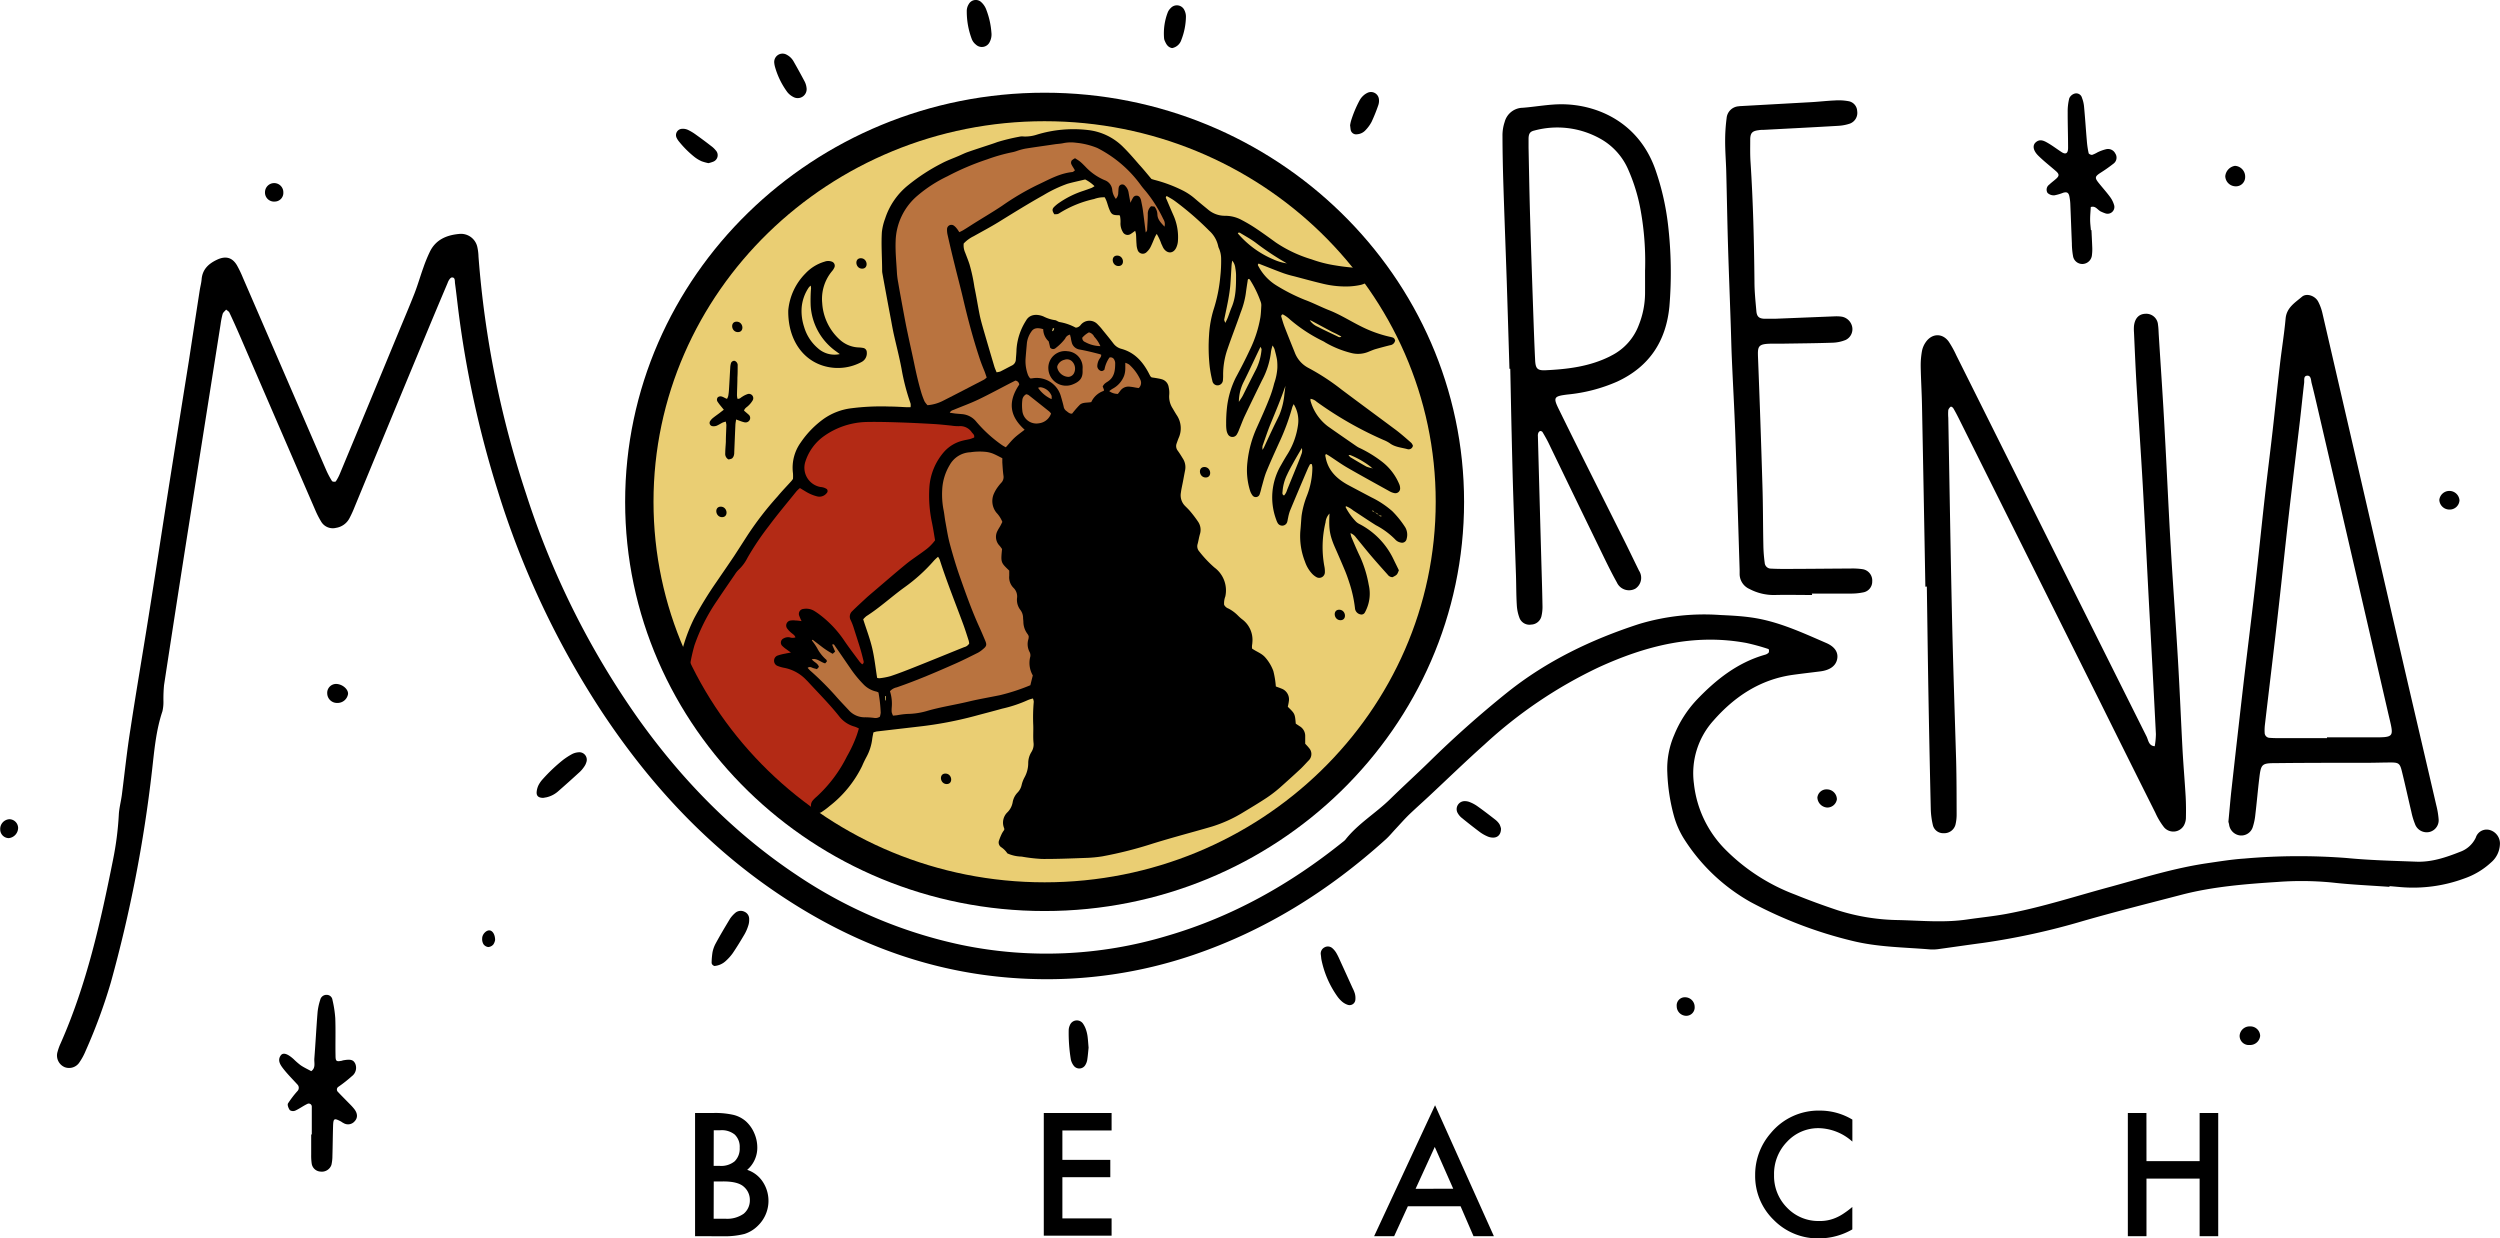 <svg xmlns="http://www.w3.org/2000/svg" id="Layer_1" data-name="Layer 1" viewBox="0 0 578.11 286.37"><defs><style>.cls-1{fill:#eace73;}.cls-2{fill-rule:evenodd;}.cls-3{fill:#b32a15;}.cls-4{fill:#b9733f;}</style></defs><title>morena_full_logo</title><path class="cls-1" d="M253.36,29.9c-52.14,0-94.42,41.15-94.42,91.91s42.28,91.92,94.42,91.92,94.43-41.15,94.43-91.92S305.51,29.9,253.36,29.9Z" transform="translate(-10.95 -5.78)"></path><path d="M177.92,125.37c-1.55,0-1.87-2.43-.3-2.43S179.5,125.37,177.92,125.37Z" transform="translate(-10.95 -5.78)"></path><path d="M181.59,82.58c-1.56,0-1.87-2.42-.3-2.42S183.16,82.58,181.59,82.58Z" transform="translate(-10.95 -5.78)"></path><path d="M210.31,67.91c-1.55,0-1.87-2.42-.3-2.42S211.89,67.91,210.31,67.91Z" transform="translate(-10.95 -5.78)"></path><path d="M229.87,187.09c-1.56,0-1.87-2.43-.3-2.43S231.44,187.09,229.87,187.09Z" transform="translate(-10.95 -5.78)"></path><path d="M269.59,67.3c-1.55,0-1.87-2.42-.3-2.42S271.17,67.3,269.59,67.3Z" transform="translate(-10.95 -5.78)"></path><path d="M289.76,116.2c-1.56,0-1.87-2.43-.3-2.43S291.33,116.2,289.76,116.2Z" transform="translate(-10.95 -5.78)"></path><path d="M320.93,149.2c-1.56,0-1.87-2.43-.3-2.43S322.5,149.2,320.93,149.2Z" transform="translate(-10.95 -5.78)"></path><path class="cls-2" d="M563.5,210.86c-4.42-.32-8.85-.5-13.25-1a73.19,73.19,0,0,0-12.56-.14c-7.41.48-14.82,1.06-22.05,2.91-7.66,2-15.32,3.92-22.92,6.1a162.17,162.17,0,0,1-23.14,5.08c-3.32.44-6.64.93-10,1.39a10.37,10.37,0,0,1-2.15.14c-6.08-.51-12.22-.52-18.18-2a98.39,98.39,0,0,1-23.45-8.95,43.39,43.39,0,0,1-15.48-14.71,20.1,20.1,0,0,1-2.19-4.89,43.56,43.56,0,0,1-1.62-10.28,19.59,19.59,0,0,1,1.59-8.77,26.4,26.4,0,0,1,5.21-8.13c4.44-4.65,9.37-8.57,15.69-10.4a2,2,0,0,0,.93-.49,1,1,0,0,0,0-.84,48.46,48.46,0,0,0-5.15-1.42c-12.05-2.22-23.24.64-34.16,5.64a105.36,105.36,0,0,0-26.4,17.85c-4.38,3.91-8.59,8-12.88,12-1.49,1.39-3,2.73-4.49,4.15-1.11,1.08-2.13,2.25-3.19,3.38-.74.79-1.42,1.63-2.21,2.35-13.14,11.88-27.86,21.12-44.69,26.82a104.86,104.86,0,0,1-37.49,5.5c-21.61-.74-41-7.89-58.75-19.94-16.3-11.06-29.4-25.27-40.25-41.61a201.29,201.29,0,0,1-24.17-51.18A238.65,238.65,0,0,1,116.87,77c-.23-1.9-.44-3.8-.7-5.7-.07-.54.07-1.4-.71-1.36-.38,0-.83.76-1,1.27q-2.8,6.6-5.56,13.26-8,19.26-15.94,38.52a25.71,25.71,0,0,1-1.19,2.61,4.22,4.22,0,0,1-3.1,2.24,3.12,3.12,0,0,1-3.43-1.4,20.51,20.51,0,0,1-1.32-2.55q-8.72-20.12-17.41-40.25c-.81-1.87-1.64-3.73-2.51-5.57-.13-.29-.5-.47-.76-.7-.27.34-.68.63-.8,1a18.46,18.46,0,0,0-.49,2.46q-3.84,24.32-7.68,48.62-2.73,17.38-5.39,34.79a35,35,0,0,0-.14,3.55,9.59,9.59,0,0,1-.23,2.47C47,174.74,46.63,179.41,46.1,184a317.36,317.36,0,0,1-9.53,49,125.79,125.79,0,0,1-5.84,15.84,13.58,13.58,0,0,1-1.36,2.52,2.86,2.86,0,0,1-3.45,1.2A2.93,2.93,0,0,1,24.26,249a12.18,12.18,0,0,1,.73-2c6-13.57,9.22-28,12.1-42.41a71.9,71.9,0,0,0,1.33-10.33c.07-1.54.49-3.07.7-4.61.66-5.1,1.18-10.22,2-15.3,1.31-8.64,2.8-17.25,4.17-25.89,1.6-10,3.13-20.11,4.71-30.17q2.3-14.53,4.63-29.08Q55.88,81,57.14,72.87c.13-.82.36-1.64.43-2.47.18-2.33,1.61-3.64,3.56-4.56s3.5-.58,4.6,1.27A25.87,25.87,0,0,1,67.12,70q6.72,15.51,13.42,31c1.95,4.51,3.89,9,5.86,13.53a20.27,20.27,0,0,0,1.34,2.52,1,1,0,0,0,.85.07,10.44,10.44,0,0,0,1-1.9Q96.34,99,103.07,82.71c1.24-3,2.52-6,3.7-9,.78-2,1.37-4.08,2.1-6.1a34.11,34.11,0,0,1,1.5-3.65c1.36-2.77,3.86-3.81,6.73-4.08A3.87,3.87,0,0,1,121.35,63a11.69,11.69,0,0,1,.25,2.13,229.34,229.34,0,0,0,11,54.83,191.66,191.66,0,0,0,26.09,52.22c10.06,14.06,22,26.28,36.42,35.9a108.26,108.26,0,0,0,38.14,16.2,96.78,96.78,0,0,0,47.62-2.1c15.06-4.4,28.45-11.93,40.63-21.73a3.44,3.44,0,0,0,.54-.47c2.91-3.72,7-6.11,10.35-9.39,3-2.94,6.1-5.75,9.1-8.68a239.66,239.66,0,0,1,18-16c9.1-7.28,19.42-12.23,30.45-15.82A52.26,52.26,0,0,1,408.79,148c2.4.11,4.8.23,7.16.57,6.13.86,11.69,3.47,17.29,5.89,2.11.91,2.88,2.3,2.52,3.84s-1.75,2.46-3.85,2.73-4.27.51-6.41.81c-7.5,1.06-13.43,5-18.29,10.53A18.18,18.18,0,0,0,402.66,187a25.46,25.46,0,0,0,7.27,15.23,45,45,0,0,0,16.18,10.44c3.22,1.31,6.49,2.5,9.79,3.6A48.23,48.23,0,0,0,450,218.54c5.26.13,10.54.64,15.8-.13,3.08-.45,6.18-.75,9.23-1.32,8.26-1.55,16.23-4.18,24.33-6.35,7.28-2,14.49-4.25,22-5.35,2.84-.41,5.69-.88,8.55-1.07a144.14,144.14,0,0,1,23.69-.13c5.36.52,10.76.65,16.14.85,3.54.13,6.85-1,10.09-2.28a6.38,6.38,0,0,0,3.63-3.28,2.63,2.63,0,0,1,3.46-1.69,3.24,3.24,0,0,1,2.11,3.4,5.79,5.79,0,0,1-2.06,4.05,17.53,17.53,0,0,1-6.13,3.67,34.07,34.07,0,0,1-14.84,2l-2.5-.22S563.51,210.81,563.5,210.86Z" transform="translate(-10.95 -5.78)"></path><path class="cls-2" d="M456.18,141.44q-.37-21-.78-42c-.06-3-.25-6-.3-9a18.48,18.48,0,0,1,.31-3.56,5.28,5.28,0,0,1,.84-1.95c1.44-2.11,3.9-2.18,5.36-.11a23.88,23.88,0,0,1,1.73,3.14q11.81,23.64,23.59,47.29,10.19,20.43,20.4,40.84c.42.85.48,2.17,1.89,2.25a17.81,17.81,0,0,0,.27-2.8q-.76-15.07-1.6-30.14c-.48-9.1-.92-18.18-1.43-27.27-.45-7.9-1-15.78-1.47-23.67-.23-4-.39-7.9-.57-11.85a9.9,9.9,0,0,1,0-1.44c.2-1.8,1.15-2.79,2.66-2.83a2.73,2.73,0,0,1,2.9,2.58c.11.7.12,1.43.16,2.15.47,7.53,1,15.06,1.39,22.6.5,9,.88,17.94,1.41,26.91.5,8.61,1.15,17.21,1.65,25.82.41,6.93.69,13.88,1.06,20.82.2,3.59.51,7.17.72,10.75.09,1.68.1,3.36.06,5a3.9,3.9,0,0,1-.47,1.7,2.82,2.82,0,0,1-4.6.4,16.3,16.3,0,0,1-2-3.35q-6.45-12.87-12.83-25.74l-32.72-65.63c-.38-.75-.77-1.49-1.2-2.21-.1-.16-.5-.38-.54-.33a1.57,1.57,0,0,0-.59.78,10.67,10.67,0,0,0,0,1.79c.27,14.74.5,29.47.82,44.21.25,11.74.65,23.48,1,35.22.1,4.07.1,8.15.11,12.22a9.91,9.91,0,0,1-.28,2.49,2.67,2.67,0,0,1-2.71,1.93,2.45,2.45,0,0,1-2.47-1.73,18.21,18.21,0,0,1-.52-3.89q-.3-12.94-.53-25.88c-.15-8.51-.25-17-.38-25.52Z" transform="translate(-10.95 -5.78)"></path><path class="cls-2" d="M526.26,195.73c.29-3,.47-5.3.73-7.56q1.35-12.13,2.75-24.26c.85-7.25,1.77-14.49,2.6-21.74s1.53-14.28,2.33-21.42c.57-5.11,1.23-10.21,1.81-15.33s1.1-10.23,1.69-15.34c.41-3.57,1-7.12,1.32-10.69.25-2.49,2.18-3.63,3.79-5,1.07-.89,3-.22,3.71,1.09a11.11,11.11,0,0,1,1,2.7q9.51,41.13,19,82.28c2.43,10.5,4.9,21,7.33,31.5a19,19,0,0,1,.54,3.18,2.79,2.79,0,0,1-2,3,2.87,2.87,0,0,1-3.47-1.85,16,16,0,0,1-.82-2.74c-.75-3.15-1.43-6.31-2.21-9.45-.42-1.73-.74-2-2.47-2s-3.35.06-5,.07c-7.19,0-14.38,0-21.57.08-3.4,0-3.53.17-3.94,3.62-.33,2.74-.56,5.49-.89,8.22a13.33,13.33,0,0,1-.56,2.81,2.79,2.79,0,0,1-3,2.07,2.91,2.91,0,0,1-2.53-2.65C526.24,195.91,526.23,195.43,526.26,195.73Zm22.79-19.26v-.18c3.24,0,6.47,0,9.7,0,6.27,0,5.8.24,4.43-5.7q-8.22-35.67-16.5-71.33c-.38-1.63-.76-3.26-1.18-4.88-.17-.66-.11-1.71-.94-1.73-1,0-.71,1-.79,1.67-.34,2.85-.62,5.71-.95,8.56-.85,7.24-1.74,14.49-2.57,21.73s-1.57,14.5-2.39,21.75c-1,9-2.12,18.06-3.17,27.09a10.68,10.68,0,0,0-.05,1.79,1.17,1.17,0,0,0,1.14,1.16c.83.07,1.67.07,2.5.07Z" transform="translate(-10.95 -5.78)"></path><path class="cls-2" d="M360,91.05q-.3-10-.62-20.11c-.26-7.67-.56-15.33-.8-23-.11-3.6-.18-7.19-.19-10.78a9.63,9.63,0,0,1,.5-3.16,4.4,4.4,0,0,1,4.18-3.3c3-.23,5.92-.8,8.93-.81,8.26,0,18.26,4.18,22,15.85a59.35,59.35,0,0,1,2.66,11.9,95.21,95.21,0,0,1,.33,19c-.77,8-4.61,13.92-12.07,17.38A37.26,37.26,0,0,1,373.51,97c-3.24.4-3.46.64-2.08,3.44,5,10.2,10.15,20.37,15.23,30.55,1.12,2.25,2.2,4.52,3.31,6.77a3,3,0,0,1-.86,4.15,3.08,3.08,0,0,1-4.27-1.45c-1.41-2.51-2.64-5.1-3.9-7.69q-5.9-12.12-11.75-24.25c-.47-1-1-1.91-1.55-2.84a.64.64,0,0,0-.57-.22.88.88,0,0,0-.42.5,1.87,1.87,0,0,0-.07.71q.38,14.19.78,28.38c.1,3.59.22,7.18.28,10.78a9.37,9.37,0,0,1-.25,2.48,2.51,2.51,0,0,1-2.35,1.9,2.47,2.47,0,0,1-2.67-1.42,9.79,9.79,0,0,1-.67-3.12c-.14-2.27-.12-4.55-.19-6.82-.22-6.59-.46-13.18-.67-19.76-.13-4.31-.23-8.62-.33-12.93-.12-5-.21-10.06-.32-15.09Zm31.37-22.89a67.13,67.13,0,0,0-1-13.58,41.26,41.26,0,0,0-2.91-9.6,14.94,14.94,0,0,0-6.68-7.25,20.35,20.35,0,0,0-15-1.77c-1,.23-1.32.69-1.36,1.81,0,.72,0,1.44,0,2.16.11,5.38.2,10.76.36,16.15.21,7.29.47,14.59.72,21.88.13,3.71.26,7.41.44,11.12.1,1.92.51,2.4,2.38,2.32,5.16-.24,10.26-.86,15-3.25a3.07,3.07,0,0,1,.31-.17,13,13,0,0,0,6.3-7.08,20.08,20.08,0,0,0,1.43-7.36C391.37,71.74,391.36,70,391.36,68.16Z" transform="translate(-10.95 -5.78)"></path><path class="cls-2" d="M430,143.37c-2.88,0-5.75-.07-8.62,0a12,12,0,0,1-5.87-1.39,3.81,3.81,0,0,1-2.28-3.37c0-.36,0-.72,0-1.08-.33-10.41-.62-20.82-1-31.24-.21-5.86-.55-11.72-.8-17.58-.12-2.75-.17-5.5-.27-8.25-.2-6-.44-12-.62-17.95-.17-5.75-.26-11.5-.41-17.24-.07-2.27-.25-4.55-.25-6.82a39.83,39.83,0,0,1,.34-5.35A3,3,0,0,1,413,30.36a5.83,5.83,0,0,1,.72-.06l16.13-.9c1.79-.1,3.58-.32,5.37-.39a12.59,12.59,0,0,1,3.19.17,2.41,2.41,0,0,1,2,2.28,2.64,2.64,0,0,1-1.65,2.89,10.13,10.13,0,0,1-2.79.53c-5.74.34-11.48.63-17.21.93-.36,0-.72,0-1.08.07-1.46.17-1.94.59-2,2,0,1.79-.05,3.6.07,5.38.6,9.21.82,18.43.91,27.65,0,2.27.24,4.54.44,6.81.11,1.27.61,1.71,1.82,1.77.83,0,1.67,0,2.51,0l13.64-.55a8.91,8.91,0,0,1,1.79.07,3,3,0,0,1,2.4,2.37,2.76,2.76,0,0,1-1.49,3,8.69,8.69,0,0,1-3.11.65c-3.83.13-7.66.16-11.49.22-.72,0-1.44,0-2.16,0-3.74,0-3.63.54-3.51,3.68q.57,14.53,1,29.08c.15,4.67.12,9.34.22,14a34.49,34.49,0,0,0,.31,3.93,1.44,1.44,0,0,0,1.45,1.33c1,.05,1.92.07,2.87.07,5.15,0,10.3-.07,15.45-.09a16,16,0,0,1,2.86.15,2.65,2.65,0,0,1,2.23,2.83,2.52,2.52,0,0,1-2.11,2.54,13.63,13.63,0,0,1-2.85.27c-3,0-6,0-9,0Z" transform="translate(-10.95 -5.78)"></path><path class="cls-2" d="M83.05,268.11c0-2.15,0-4.31,0-6.46a.7.7,0,0,0-1-.61c-1,.47-1.84,1.12-2.81,1.56a1.36,1.36,0,0,1-1.26-.1c-.31-.41-.63-1.21-.43-1.56a22.85,22.85,0,0,1,2.15-2.82,1.09,1.09,0,0,0,0-1.58c-1.12-1.23-2.32-2.42-3.33-3.74-.62-.82-1.29-1.83-.51-2.94.53-.76,1.55-.46,3,.85a16.52,16.52,0,0,0,1.62,1.41c.77.52,1.62.91,2.44,1.36,1.09-.76.64-1.93.72-2.93.28-3.57.46-7.16.75-10.73A13.53,13.53,0,0,1,85,237a1.48,1.48,0,0,1,1.6-1.16A1.32,1.32,0,0,1,87.83,237a26.37,26.37,0,0,1,.65,4.23c.11,2.87,0,5.75.06,8.62,0,1.34.2,1.46,1.39,1.23.12,0,.23-.08.35-.1,1.74-.31,2.37-.14,2.81.75a2.42,2.42,0,0,1-.77,2.91,31.63,31.63,0,0,1-3.08,2.43.75.75,0,0,0-.14,1.21c.66.71,1.34,1.38,2,2.06s1.2,1.18,1.72,1.83c.87,1.08.89,2.11.13,2.91a2,2,0,0,1-2.6.38c-.22-.09-.4-.26-.61-.37-1.53-.8-1.71-.7-1.77,1.11-.07,2.28-.08,4.55-.15,6.83a9.31,9.31,0,0,1-.23,2.12,2.34,2.34,0,0,1-2.55,1.55,2.17,2.17,0,0,1-2-1.77,12.69,12.69,0,0,1-.13-2.14c0-1.55,0-3.11,0-4.67Z" transform="translate(-10.95 -5.78)"></path><path class="cls-2" d="M494.59,59c.06,1.32.13,2.63.18,3.95a10.68,10.68,0,0,1-.07,1.79,2.25,2.25,0,0,1-2.1,2.08,2.17,2.17,0,0,1-2.28-1.87,16.88,16.88,0,0,1-.26-2.85c-.13-3.1-.24-6.21-.37-9.32a11.64,11.64,0,0,0-.18-1.43c-.17-1-.55-1.26-1.45-1a11.34,11.34,0,0,1-2.05.6,2.12,2.12,0,0,1-1.57-.55,1.42,1.42,0,0,1,.38-1.92c.52-.5,1.11-.92,1.64-1.4.71-.65.68-1.05-.1-1.74-1.35-1.18-2.77-2.28-4.05-3.54s-1.38-2.46-.58-3.13c1-.87,2-.28,2.95.28s2,1.35,3,2,1.51.26,1.5-1c0-2.76-.1-5.51-.09-8.26a12.26,12.26,0,0,1,.37-3.19,2,2,0,0,1,1.24-1.08,1.37,1.37,0,0,1,1.7,1,7.33,7.33,0,0,1,.48,2.08c.25,2.62.41,5.24.64,7.86a20.24,20.24,0,0,0,.41,2.81c0,.21.57.46.82.42A7,7,0,0,0,496,41a10,10,0,0,1,2-.72,1.87,1.87,0,0,1,2.1,1,1.72,1.72,0,0,1-.34,2.28,34.85,34.85,0,0,1-3.21,2.26c-1.16.78-1.22,1.1-.3,2.25s1.87,2.19,2.71,3.35a5.83,5.83,0,0,1,.9,1.92,1.57,1.57,0,0,1-2,1.8,9.16,9.16,0,0,1-1-.4c-.83-.32-1.28-1.47-2.43-1.08-.05.95-.15,1.89-.15,2.84s.11,1.66.18,2.5Z" transform="translate(-10.95 -5.78)"></path><path class="cls-2" d="M88.94,168.33a2.25,2.25,0,0,1-2.32-2.17,2.06,2.06,0,0,1,2.17-2.22c1.42.09,2.74,1.27,2.64,2.34A2.45,2.45,0,0,1,88.94,168.33Z" transform="translate(-10.95 -5.78)"></path><path class="cls-2" d="M530.13,46.73a2.13,2.13,0,0,1-2.34,2.13,2.42,2.42,0,0,1-2.26-2.33,2.68,2.68,0,0,1,2.24-2.4A2.5,2.5,0,0,1,530.13,46.73Z" transform="translate(-10.95 -5.78)"></path><path class="cls-2" d="M579.69,121.49a2.26,2.26,0,0,1-2.37,2.12,2.33,2.33,0,0,1-2.29-2.23,2.34,2.34,0,0,1,4.66.11Z" transform="translate(-10.95 -5.78)"></path><path class="cls-2" d="M533.6,245.31a2.34,2.34,0,0,1-2.44,2.12,2.12,2.12,0,0,1-2.31-2.15,2.31,2.31,0,0,1,2.4-2.15A2.26,2.26,0,0,1,533.6,245.31Z" transform="translate(-10.95 -5.78)"></path><path class="cls-2" d="M433.45,188.32a2.32,2.32,0,0,1,2.27,2.29,2.24,2.24,0,0,1-2.24,1.91,2.42,2.42,0,0,1-2.27-2.33A2.12,2.12,0,0,1,433.45,188.32Z" transform="translate(-10.95 -5.78)"></path><path class="cls-2" d="M13.14,195.22a2.05,2.05,0,0,1,2,2A2.41,2.41,0,0,1,13,199.59a2,2,0,0,1-2-2A2.25,2.25,0,0,1,13.14,195.22Z" transform="translate(-10.95 -5.78)"></path><path class="cls-2" d="M400.91,240.68a2.22,2.22,0,0,1-2.23-2.23,1.88,1.88,0,0,1,1.9-2.06,2.23,2.23,0,0,1,2.25,2.22A1.94,1.94,0,0,1,400.91,240.68Z" transform="translate(-10.95 -5.78)"></path><path class="cls-2" d="M74.51,52.39a2.09,2.09,0,0,1-2.28-2.18,2.12,2.12,0,1,1,4.24.06A2,2,0,0,1,74.51,52.39Z" transform="translate(-10.95 -5.78)"></path><path class="cls-2" d="M125.44,223.17a2.81,2.81,0,0,1-.4,1,1.71,1.71,0,0,1-1.17.61,1.59,1.59,0,0,1-1.12-.66,2.31,2.31,0,0,1-.3-1.34c0-1,1-1.95,1.74-1.85S125.45,222,125.44,223.17Z" transform="translate(-10.95 -5.78)"></path><path d="M171.68,291.64V263.15H176a19,19,0,0,1,4.56.44,6.88,6.88,0,0,1,2.89,1.5,7.86,7.86,0,0,1,1.91,2.71,8.2,8.2,0,0,1,.71,3.32,6.72,6.72,0,0,1-2.34,5.18,6.88,6.88,0,0,1,3.58,2.72,8,8,0,0,1-1,10.1,7.76,7.76,0,0,1-3.19,2,18.42,18.42,0,0,1-4.86.54Zm4.3-16.26h1.35a4.93,4.93,0,0,0,3.51-1.06A4.09,4.09,0,0,0,182,271.2a3.91,3.91,0,0,0-1.15-3.06,4.77,4.77,0,0,0-3.32-1H176Zm0,12.22h2.66a6.61,6.61,0,0,0,4.28-1.15,4,4,0,0,0,1.43-3.14,4,4,0,0,0-1.38-3.09q-1.35-1.25-4.81-1.24H176Z" transform="translate(-10.95 -5.78)"></path><path d="M268,267.19H256.62V274H267.7v4H256.62v9.52H268v4H252.32V263.15H268Z" transform="translate(-10.95 -5.78)"></path><path d="M348.7,284.72H336.51l-3.17,6.92h-4.63l14.09-30.28,13.6,30.28h-4.71ZM347,280.67,342.73,271l-4.43,9.68Z" transform="translate(-10.95 -5.78)"></path><path d="M439.3,264.68v5.09a12,12,0,0,0-7.71-3.11,9.83,9.83,0,0,0-7.4,3.15,10.63,10.63,0,0,0-3,7.68,10.39,10.39,0,0,0,3,7.56,10,10,0,0,0,7.42,3.08,9.12,9.12,0,0,0,3.85-.74,10.45,10.45,0,0,0,1.83-1,19.51,19.51,0,0,0,2-1.51v5.19a15.51,15.51,0,0,1-7.75,2.08,14.3,14.3,0,0,1-10.42-4.26,14.12,14.12,0,0,1-4.3-10.37,14.61,14.61,0,0,1,3.6-9.7,14.32,14.32,0,0,1,11.45-5.22A14.55,14.55,0,0,1,439.3,264.68Z" transform="translate(-10.95 -5.78)"></path><path d="M507.31,274.29H519.6V263.15h4.3v28.49h-4.3V278.33H507.31v13.31H503V263.15h4.3Z" transform="translate(-10.95 -5.78)"></path><path class="cls-3" d="M167.7,160.9s13.28,27.77,30,34.27c0,0,20.32-16.35,13.77-36.29A45.25,45.25,0,0,0,209,148.8l19.94-16.35s-3.84-15.36,1.69-20.39c0,0,1.5-3.26,8.64-2.86,0,0,1.54-1.8-4.51-5.51,0,0-20.7-4.14-27.55-2.19,0,0-11.87,2.5-11.2,14.82,0,0-9.42,14.31-15.92,21.51C180.06,137.83,171.69,150.14,167.7,160.9Z" transform="translate(-10.95 -5.78)"></path><path class="cls-2" d="M313.9,113.1c-.19.38-.41.75-.57,1.14q-2.06,4.8-4.07,9.63a10.55,10.55,0,0,0-.45,1.67c-.08.33-.11.67-.22,1a1.21,1.21,0,0,1-2.19.18,4.28,4.28,0,0,1-.34-.79,14.72,14.72,0,0,1,1.13-12.61c.5-.89,1-1.75,1.55-2.62a17.07,17.07,0,0,0,2.37-6.66,7.23,7.23,0,0,0-1-4.8,5,5,0,0,0-.32.68,52.37,52.37,0,0,1-3.08,8.3c-1,2.21-2,4.4-2.92,6.64-.49,1.21-.77,2.49-1.14,3.74a12.29,12.29,0,0,1-.43,1.53.94.94,0,0,1-1.66.18,3.69,3.69,0,0,1-.57-1.16,16,16,0,0,1-.57-6.6,25.86,25.86,0,0,1,2.21-8c1-2.22,2-4.43,2.87-6.67a25.64,25.64,0,0,0,1.1-3.45,13.36,13.36,0,0,0,.73-3.54,12.89,12.89,0,0,0-.07-1.87c-.14-.85-.37-1.69-.59-2.53a5.44,5.44,0,0,0-.44-.82,8.61,8.61,0,0,0-.36,1.38,18.44,18.44,0,0,1-2.12,6.74c-1.36,2.78-2.72,5.57-4.05,8.37-.45,1-.81,2-1.23,3a5.91,5.91,0,0,1-.56,1.16,1.18,1.18,0,0,1-2-.1,2.82,2.82,0,0,1-.33-.95,8.83,8.83,0,0,1-.09-1.45,32.29,32.29,0,0,1,.22-4.06,20.87,20.87,0,0,1,2-6.65c1.15-2.12,2.26-4.27,3.28-6.47a27.74,27.74,0,0,0,2.41-7.43c.14-.91.17-1.83.22-2.75a2.31,2.31,0,0,0-.13-.86A24.78,24.78,0,0,0,300,70.48a1,1,0,0,0-.21-.2c-.33,0-.31.33-.34.53-.16,1-.31,2-.44,3A19.72,19.72,0,0,1,297.86,78c-1,2.92-2.15,5.81-3.14,8.74a18.12,18.12,0,0,0-.93,5.57,11.65,11.65,0,0,1-.05,1.45,1.27,1.27,0,0,1-1.14,1.13,1.21,1.21,0,0,1-1.29-1,27.89,27.89,0,0,1-.62-3.28,41.55,41.55,0,0,1-.15-7.4,25.19,25.19,0,0,1,1-5.7,35.18,35.18,0,0,0,1.6-7.81,32.21,32.21,0,0,0,.19-4.05,6.07,6.07,0,0,0-.49-2.41,2,2,0,0,1-.19-.54,6.65,6.65,0,0,0-2.09-3.58,68.54,68.54,0,0,0-8-6.91c-.58-.42-1.22-.75-1.81-1.1-.36.29-.15.51-.07.7.55,1.29,1.1,2.59,1.67,3.87a12.4,12.4,0,0,1,1,5.66,4.39,4.39,0,0,1-.39,1.68c-.65,1.43-2.05,1.51-2.94.19-.21-.32-.32-.7-.5-1a12.06,12.06,0,0,0-1.08-2.34,6.88,6.88,0,0,0-.39.66c-.35.79-.66,1.61-1.05,2.39a4.25,4.25,0,0,1-.88,1.14,1.25,1.25,0,0,1-2.11-.51,4.2,4.2,0,0,1-.24-1.27c-.07-.77-.07-1.55-.12-2.33a6.06,6.06,0,0,0-.2-.79c-.41.28-.7.52-1,.7a1.25,1.25,0,0,1-1.87-.46,3.87,3.87,0,0,1-.53-1.94,6.66,6.66,0,0,0-.12-1.8c-.11-.07-.15-.12-.19-.11-1.53,0-1.8-.15-2.35-1.58-.21-.54-.35-1.1-.55-1.65-.11-.31-.27-.6-.41-.91a6.24,6.24,0,0,0-2.46.39,25.33,25.33,0,0,0-8,3.25c-.43.28-.45.25-1.21.28-.5-.76-.56-1.15-.09-1.66a8,8,0,0,1,1.21-1,21.41,21.41,0,0,1,5.72-2.8c.59-.21,1.19-.41,1.78-.64a4.86,4.86,0,0,0,.67-.4,8.57,8.57,0,0,0-2.16-1.55c-1.39.34-2.77.62-4.11,1a30.42,30.42,0,0,0-5.5,2.61c-3.57,2-7,4.13-10.46,6.27-1.86,1.14-3.79,2.16-5.69,3.23a7.94,7.94,0,0,0-2.33,1.7,4.08,4.08,0,0,0,.35,2.13c.34.91.71,1.8,1,2.71a39.26,39.26,0,0,1,1.13,5.25c.45,2.12.78,4.28,1.21,6.42.22,1.08.53,2.16.83,3.22.84,2.89,1.68,5.76,2.54,8.64.13.46.34.89.54,1.41a4.63,4.63,0,0,0,.86-.18c.91-.45,1.8-.94,2.71-1.4a1.58,1.58,0,0,0,.89-1.39c.05-.78.14-1.55.15-2.32a14.12,14.12,0,0,1,2.22-6.69c.83-1.49,2.55-1.53,4-.94a8.7,8.7,0,0,0,2.58.85c.42,0,.8.42,1.21.46a12.14,12.14,0,0,1,3.67,1.28h.14a1.53,1.53,0,0,0,1-.59,2.58,2.58,0,0,1,4-.1,12,12,0,0,1,1.15,1.31c.82,1,1.64,2,2.45,3.06a3.36,3.36,0,0,0,1.77,1.21c3,.8,4.88,2.83,6.29,5.44.16.3.31.61.47.9a2.23,2.23,0,0,0,.3.28l.88.13c.47.09,1,.16,1.42.29a2.21,2.21,0,0,1,1.64,1.85,5.65,5.65,0,0,1,.13,1.73,5,5,0,0,0,.8,3.18c.29.5.58,1,.89,1.49a5.42,5.42,0,0,1,.46,5.4c-.16.4-.3.82-.45,1.23a1.73,1.73,0,0,0,.26,1.64c.43.59.81,1.21,1.19,1.83a3.66,3.66,0,0,1,.53,2.64c-.16.81-.31,1.62-.46,2.42-.18,1-.41,1.9-.53,2.86a3.48,3.48,0,0,0,1,3.07c.41.41.83.81,1.2,1.26a28,28,0,0,1,1.75,2.31,3.33,3.33,0,0,1,.46,2.91c-.22.74-.33,1.51-.53,2.26a1.79,1.79,0,0,0,.38,1.76,26.4,26.4,0,0,0,3.48,3.69,6.58,6.58,0,0,1,2.54,6.7,4.47,4.47,0,0,0-.28,1.93,1.79,1.79,0,0,0,1,.87,8.7,8.7,0,0,1,2.21,1.64c.31.31.63.6,1,.88a5.92,5.92,0,0,1,2.32,5.35c0,.24-.06.48-.08.73s0,.38,0,.64c.94.71,2.15,1.06,3,2a9.89,9.89,0,0,1,1.93,3.2,20.56,20.56,0,0,1,.58,3.58c.43.17.85.3,1.24.47a2.65,2.65,0,0,1,1.76,3c-.05.43-.16.85-.23,1.23,1.64,1.6,1.64,1.6,1.84,3.9l.89.59a2.59,2.59,0,0,1,1.29,2.15c0,.63,0,1.26,0,1.9.3.33.61.64.89,1a2.06,2.06,0,0,1,0,2.78c-.65.66-1.25,1.36-1.92,2-1.63,1.52-3.27,3-4.95,4.49a30,30,0,0,1-3,2.28c-1.7,1.12-3.45,2.17-5.19,3.22a31.73,31.73,0,0,1-7.37,3.38c-2.65.78-5.32,1.5-8,2.26-1.87.53-3.73,1.07-5.58,1.64a92,92,0,0,1-11.81,3,29.91,29.91,0,0,1-3.9.36c-3.34.12-6.68.26-10,.24a36.57,36.57,0,0,1-4.75-.55,8.38,8.38,0,0,1-3.29-.74,5.12,5.12,0,0,0-1.35-1.38,1.32,1.32,0,0,1-.56-1.66,13.67,13.67,0,0,1,.66-1.59,6.36,6.36,0,0,1,.52-.79,1.4,1.4,0,0,0,0-.36,3.32,3.32,0,0,1,.77-3.75,4.3,4.3,0,0,0,1.18-2.27,4.27,4.27,0,0,1,1.17-2.3,3.64,3.64,0,0,0,.92-1.77,6.91,6.91,0,0,1,.68-1.75,6.84,6.84,0,0,0,.83-3.2,4.87,4.87,0,0,1,.74-2.62,3.29,3.29,0,0,0,.48-2.22c-.13-1.35,0-2.71-.06-4.06a41.52,41.52,0,0,1,.12-5.35,2.73,2.73,0,0,0-.19-.75,7.85,7.85,0,0,0-1.15.36,30.68,30.68,0,0,1-6,2c-2,.57-4.12,1.1-6.17,1.66a87.92,87.92,0,0,1-13,2.47l-9.81,1.14a5.86,5.86,0,0,0-.76.22c-.1.53-.21,1-.28,1.56a11.59,11.59,0,0,1-1.33,4.12c-.36.68-.71,1.38-1,2.08a26.33,26.33,0,0,1-7.54,9.28,16,16,0,0,1-1.62,1.22,1.55,1.55,0,0,1-2.22-.16,1.81,1.81,0,0,1,0-2.4,9,9,0,0,1,.94-.91,31.76,31.76,0,0,0,6.93-9.25,30.23,30.23,0,0,0,2.31-5c.15-.45.29-.91.45-1.45a6.7,6.7,0,0,0-.94-.42,6.76,6.76,0,0,1-3.67-2.47c-2.21-2.77-4.71-5.27-7.1-7.87-.16-.18-.34-.35-.51-.52a9.48,9.48,0,0,0-5-2.74,8.09,8.09,0,0,1-1.53-.43,1.27,1.27,0,0,1-.86-1.23,1.25,1.25,0,0,1,.89-1.21,10.71,10.71,0,0,1,1.69-.42c.36-.09.73-.14,1.32-.25-.43-.31-.69-.48-.94-.68a7.07,7.07,0,0,1-1.12-.91,1.07,1.07,0,0,1,.4-1.7,2.09,2.09,0,0,1,1.41-.22,2,2,0,0,0,1.29,0c-.17-.54-.63-.76-1-1.09a5.64,5.64,0,0,1-.89-.94,1.16,1.16,0,0,1,.8-1.87,4.42,4.42,0,0,1,1.15,0c.43,0,.85.08,1.36.14a12.45,12.45,0,0,1-.55-1.26,1.15,1.15,0,0,1,1-1.56,3.61,3.61,0,0,1,2.39.41c.41.25.82.52,1.21.81a24.94,24.94,0,0,1,5.7,5.94c1.16,1.73,2.44,3.38,3.68,5.06a6.57,6.57,0,0,0,.59.59c.46-.27.35-.63.27-.93-.24-1-.5-2-.79-2.94-.48-1.58-1-3.14-1.49-4.71a13.83,13.83,0,0,0-.64-1.61,1.71,1.71,0,0,1,.36-2.12c1-1,2.11-2,3.18-3,.61-.56,1.24-1.08,1.87-1.62,2.47-2.1,4.91-4.23,7.42-6.28,1.39-1.13,2.92-2.09,4.34-3.17a10.35,10.35,0,0,0,2.33-2.3c-.22-1.29-.42-2.63-.7-4a29.88,29.88,0,0,1-.62-8.22,13.89,13.89,0,0,1,3.46-8.3,8.45,8.45,0,0,1,4.32-2.54c.52-.14,1-.2,1.57-.34.36-.1.71-.25,1-.36.15-.62-.28-.87-.53-1.2a3.22,3.22,0,0,0-3-1.43,10.2,10.2,0,0,1-1.74-.13c-1.25-.12-2.5-.27-3.76-.35-2.75-.16-5.51-.3-8.27-.39-2.51-.08-5-.15-7.55-.1a17.69,17.69,0,0,0-9.8,3.22,11.53,11.53,0,0,0-4.39,6,4.53,4.53,0,0,0,3.53,5.82,2.93,2.93,0,0,1,1.47.49.69.69,0,0,1-.07.94,2.13,2.13,0,0,1-2.22.73,9.5,9.5,0,0,1-2.66-1.14l-1.29-.78a7.59,7.59,0,0,0-.76.7c-2.15,2.67-4.37,5.3-6.42,8.06a63.76,63.76,0,0,0-4.94,7.35,9.86,9.86,0,0,1-2.06,2.78,6,6,0,0,0-.9,1.14c-1.37,2-2.75,4-4.08,6a43.15,43.15,0,0,0-5.23,10.34,40,40,0,0,0-1.28,6.39c-.11.68-.2,1.34-.34,2a1.28,1.28,0,0,1-.8,1,.88.88,0,0,1-1.23-.41,3.19,3.19,0,0,1-.27-1.25,10.68,10.68,0,0,1,.15-1.88,39.17,39.17,0,0,1,3.73-12.16,85.59,85.59,0,0,1,5.09-8.29c1.36-2,2.75-4,4.09-6,1-1.53,2-3.09,3-4.65a74.31,74.31,0,0,1,7.09-9.2c1-1.21,2.13-2.37,3.2-3.56a4.57,4.57,0,0,0,.35-.48,9.39,9.39,0,0,0,0-1.3,10,10,0,0,1,1.81-7.14,21.78,21.78,0,0,1,5.35-5.48,14.08,14.08,0,0,1,6.32-2.41,54.49,54.49,0,0,1,8.85-.4c1.35,0,2.71.1,4.06.16h.8a2.77,2.77,0,0,0,0-.87,49.75,49.75,0,0,1-2.08-8c-.51-2.75-1.23-5.47-1.84-8.21-.21-1-.38-1.9-.55-2.86Q216,74.54,215,69a3.68,3.68,0,0,1-.06-.58c0-3-.25-6-.06-9a13.16,13.16,0,0,1,.75-3.09A16.4,16.4,0,0,1,221,48.57a44.1,44.1,0,0,1,7.68-5c1.27-.68,2.65-1.17,4-1.75.71-.31,1.41-.66,2.14-.91,1.78-.62,3.58-1.2,5.37-1.79.46-.15.92-.31,1.37-.48a46.26,46.26,0,0,1,5.07-1.24,2.84,2.84,0,0,1,1-.06,8.6,8.6,0,0,0,3.14-.44,29,29,0,0,1,11.78-1.05,13.61,13.61,0,0,1,8.2,4c1.27,1.26,2.44,2.62,3.63,4,1,1.08,1.89,2.2,2.84,3.32.33.1.64.21,1,.29a33,33,0,0,1,6.1,2.3,13.82,13.82,0,0,1,3,2c.95.82,1.92,1.61,2.9,2.41a6,6,0,0,0,4,1.51,8,8,0,0,1,3.91,1,35.36,35.36,0,0,1,3.24,1.92c1.57,1.05,3.1,2.16,4.63,3.27a30.32,30.32,0,0,0,8.24,3.88,29,29,0,0,0,5.48,1.4,46.17,46.17,0,0,0,6.21.63,11,11,0,0,1,2.53.3.92.92,0,0,1,.1,1.24,4.4,4.4,0,0,1-3,2.35,16.14,16.14,0,0,1-2.58.34,22.21,22.21,0,0,1-5.92-.57c-2.31-.54-4.6-1.18-6.89-1.78a24.6,24.6,0,0,1-2.37-.68c-1.64-.59-3.25-1.25-4.87-1.88-.32-.12-.63-.25-.9-.37-.35.25-.16.47-.05.66a11.5,11.5,0,0,0,4.12,4.39,42.46,42.46,0,0,0,6.59,3.34c1.95.72,3.81,1.7,5.74,2.45,2.49,1,4.74,2.43,7.12,3.62a28.93,28.93,0,0,0,6.66,2.44,7.93,7.93,0,0,1,.84.21.89.89,0,0,1,.34.27,1.76,1.76,0,0,1,.18.39,1.33,1.33,0,0,1-1.17,1.11c-1.13.28-2.25.58-3.37.9-.51.15-1,.37-1.49.56a6.28,6.28,0,0,1-4.12.34,23.1,23.1,0,0,1-6-2.43,4.43,4.43,0,0,0-.63-.36,35.67,35.67,0,0,1-7.51-4.93,7.51,7.51,0,0,0-1.7-1.22.45.45,0,0,0-.31.63c.23.79.46,1.58.76,2.35.75,1.94,1.53,3.87,2.31,5.8a6.66,6.66,0,0,0,3.19,3.62,52,52,0,0,1,7.65,5c4,3,8.08,6,12.11,9,1.38,1,2.71,2.18,4,3.31a2.06,2.06,0,0,1,.39.67,1,1,0,0,1-1.28.79c-1.38-.38-2.87-.45-4.09-1.38a7.64,7.64,0,0,0-1.42-.74,83.55,83.55,0,0,1-15.48-8.84A2.69,2.69,0,0,0,314,98a2.33,2.33,0,0,0,0,.46,11.12,11.12,0,0,0,4,5.9c2.21,1.56,4.45,3.1,6.68,4.64a4.41,4.41,0,0,0,.77.42,28.34,28.34,0,0,1,5.29,3.29,12.75,12.75,0,0,1,3.73,4.93,2.49,2.49,0,0,1,.25,1,1.1,1.1,0,0,1-1.32,1.17,3.62,3.62,0,0,1-1.08-.4c-3.26-1.81-6.53-3.6-9.76-5.46-1.42-.82-2.76-1.79-4.14-2.69-.27-.18-.56-.33-.85-.5-.08.16-.15.23-.15.32a2.26,2.26,0,0,0,.07.43c.55,3,2.46,4.86,4.94,6.28,1.85,1,3.76,2,5.65,3a21.56,21.56,0,0,1,4.83,3.2,22.41,22.41,0,0,1,3,3.74,3.41,3.41,0,0,1,.31,2.67,1.06,1.06,0,0,1-1.31.85,2.28,2.28,0,0,1-1.37-.77,18,18,0,0,0-4.43-3.25c-1.76-1.1-3.48-2.28-5.23-3.41a6.26,6.26,0,0,0-1.71-1c0,.17-.08.28,0,.34a14.26,14.26,0,0,0,2.38,3.28,3.42,3.42,0,0,0,.84.56,17.72,17.72,0,0,1,7.81,8.13c.42.87.85,1.73,1.23,2.52-.41,1.06-.41,1.06-1.46,1.6a1.38,1.38,0,0,1-1.12-.58c-1.25-1.4-2.52-2.81-3.74-4.24s-2.4-2.92-3.6-4.37a2.83,2.83,0,0,0-1.27-1,5.58,5.58,0,0,0,.22.93c.64,1.51,1.26,3,2,4.52a27,27,0,0,1,2,6.51,8.9,8.9,0,0,1-.61,5.83,6.42,6.42,0,0,1-.33.64.89.89,0,0,1-1,.36,1.57,1.57,0,0,1-1.24-1.44,29.56,29.56,0,0,0-1.37-6.08c-.28-.87-.59-1.74-.94-2.59-.73-1.74-1.48-3.48-2.24-5.2-1.42-3.19-1.5-4.67-1.34-8a3.3,3.3,0,0,0-.91,2,24.51,24.51,0,0,0-.3,10.09,5.91,5.91,0,0,1,.14,1.44,1.31,1.31,0,0,1-2,1.14,4.18,4.18,0,0,1-1.1-.92,7.73,7.73,0,0,1-1.5-2.63,16,16,0,0,1-1.07-7.12c.12-1.16.17-2.32.28-3.48a20.53,20.53,0,0,1,1.17-4.48,18.13,18.13,0,0,0,1.33-6.65c0-.27-.07-.55-.11-.82Zm15.87,11.76c.18.13.25.48.75.24l-.78-.21a1,1,0,0,0-.87-.58l-.47-.51-.14.16c.22.1.43.21.64.32Zm-1.43-10.78,0,.07-.07,0a1.72,1.72,0,0,0-.24-.34,20.18,20.18,0,0,0-4.82-2.79,1.24,1.24,0,0,0-.43,0l0,0c.16.17.28.4.47.51,1.23.74,2.45,1.47,3.7,2.16A8.74,8.74,0,0,0,328.34,114.08ZM313.82,79.83l0,0a4.24,4.24,0,0,0,1.88,1.53c1.46.77,3,1.47,4.44,2.16.27.14.57.4,1,.08L320,83c-.47-.24-1-.45-1.43-.71-1.41-.74-2.81-1.51-4.22-2.26A2.48,2.48,0,0,0,313.82,79.83Zm-5.25-13.14,0,.06-.05,0c-.12-.09-.22-.19-.34-.27a63.73,63.73,0,0,1-6.85-4.57c-1.11-.84-2.35-1.5-3.54-2.23-.18-.11-.43-.23-.6.07a22.15,22.15,0,0,0,8.19,6A11.32,11.32,0,0,0,308.57,66.69Zm-73.5,87.91a4,4,0,0,0-.12-.69c-.4-1.24-.79-2.49-1.24-3.72-1.84-5-3.84-9.92-5.46-15a5,5,0,0,0-.38-.66,11.34,11.34,0,0,0-.91.85,39.45,39.45,0,0,1-6.87,6.23c-3,2.17-5.68,4.67-8.79,6.65a5.62,5.62,0,0,0-.74.73c.71,2.24,1.55,4.41,2.08,6.66s.77,4.55,1.14,6.88a1.86,1.86,0,0,0,.55.09,15.64,15.64,0,0,0,2.56-.49c1.74-.58,3.45-1.24,5.16-1.92,4-1.58,7.9-3.19,11.85-4.78A1.88,1.88,0,0,0,235.07,154.6ZM295.9,66.05a9.59,9.59,0,0,0-.15,1c-.11,1.64-.18,3.28-.32,4.92-.1,1-.27,2.11-.46,3.15-.27,1.47-.6,2.94-.9,4.41-.06.26-.05.26.23.92.21-.45.41-.82.57-1.22.31-.81.57-1.65.91-2.44,1-2.38,1-4.91,1-7.42a9.54,9.54,0,0,0-.17-1.59A3.13,3.13,0,0,0,295.9,66.05Zm1.53,32.66c.47-.73.79-1.16,1-1.62,1-2,2-4,3-5.94a12.91,12.91,0,0,0,1.25-4.59c0-.11-.09-.23-.23-.59-.13.26-.2.38-.26.51-1.19,2.49-2.35,5-3.57,7.46A10.41,10.41,0,0,0,297.43,98.71ZM308.2,95c-1.05,3.07-2.29,6-3.49,8.92-.67,1.65-1.22,3.35-1.81,5a3.69,3.69,0,0,0,0,.89c.17-.29.26-.4.32-.53q1.06-2.3,2.14-4.58c.47-1,1-2,1.45-3a16.46,16.46,0,0,0,1.16-4.9C308.06,96.24,308.12,95.63,308.2,95Zm-.31,25.35a3.08,3.08,0,0,0,.68-1.24c.85-2.11,1.72-4.21,2.57-6.32.25-.63.5-1.26.72-1.9a2.27,2.27,0,0,0,.13-1.5c-.71,1.22-1.38,2.33-2,3.47-.49.88-1,1.79-1.41,2.7a10.57,10.57,0,0,0-1.05,3.9C307.49,119.8,307.42,120.17,307.89,120.37Zm-92.23,47.4h.13v-1h-.19Zm39.06-86-.31-.11c0,.22-.1.45-.16.67l.19.06C254.54,82.22,254.63,82,254.72,81.8Z" transform="translate(-10.95 -5.78)"></path><path class="cls-4" d="M254.12,97.3a2.72,2.72,0,0,1,0,.78A7.54,7.54,0,0,1,251,95.46a1.68,1.68,0,0,1,.61-.13A3.23,3.23,0,0,1,254.12,97.3Z" transform="translate(-10.95 -5.78)"></path><path class="cls-4" d="M265.41,85.82a7.58,7.58,0,0,1-3.54-.95,1,1,0,0,1-.65-1,5.26,5.26,0,0,1,1.54-1.23,1.83,1.83,0,0,1,1.22,1A7.79,7.79,0,0,1,265.41,85.82Z" transform="translate(-10.95 -5.78)"></path><path class="cls-4" d="M268.2,95.69a5.7,5.7,0,0,0,2.71-3.07,5.36,5.36,0,0,0,.26-1.55c0-.42,0-.83,0-1.4a3.91,3.91,0,0,1,.88.4,10.69,10.69,0,0,1,2.63,3.58,1.63,1.63,0,0,1-.41,1.87l-.86-.14a11.47,11.47,0,0,0-1.29-.19,2.32,2.32,0,0,0-2.14,1c-.17.23-.35.45-.53.68a3.43,3.43,0,0,1-2-.64C267.74,96,268,95.81,268.2,95.69Z" transform="translate(-10.95 -5.78)"></path><path class="cls-4" d="M255.1,86.24a11.47,11.47,0,0,0,2.15-2.14,1.59,1.59,0,0,1,1.13-.94c.07.26.11.46.18.68a8.12,8.12,0,0,0,.31,1.4,2.23,2.23,0,0,0,1.75,1.37c1.47.26,2.93.62,4.39,1a5.27,5.27,0,0,1,.57.18c.09.5-.31.8-.49,1.16a3.42,3.42,0,0,0-.4,1.53,1.23,1.23,0,0,0,.66,1c.34.2.66.1,1-.23a6.83,6.83,0,0,1,1.16-2.79.91.91,0,0,1,1.12.54,1.65,1.65,0,0,1,.2.7c0,1.66-.13,3.31-1.76,4.34a5.35,5.35,0,0,0-.71.51,3.28,3.28,0,0,0-.42.59c.11.29.22.56.31.83,0,.07-.08.21-.16.23a4.88,4.88,0,0,0-2.79,2.56c-1,.2-2,0-2.69.66a25.17,25.17,0,0,0-1.73,2c-.6.1-1-.37-1.46-.7a1.58,1.58,0,0,1-.52-1c-.18-.76-.39-1.5-.61-2.25a5.82,5.82,0,0,0-6.71-4.19,2.56,2.56,0,0,1-.4,0,3.13,3.13,0,0,1-.5-.76,9.1,9.1,0,0,1-.58-3.7c.09-1.25.21-2.51.32-3.77a5.73,5.73,0,0,1,1-2.55c.55-.89,1.45-1,2.77-.6a3.87,3.87,0,0,0,1.26,2.82c.14.55.25,1,.33,1.42A.87.87,0,0,0,255.1,86.24Z" transform="translate(-10.95 -5.78)"></path><path class="cls-4" d="M248.8,97.13q2.38,1.88,4.76,3.78a3,3,0,0,1,.44.5,3.38,3.38,0,0,1-2.78,2.25,3.27,3.27,0,0,1-3.87-3,10.4,10.4,0,0,1,0-2.3,1.68,1.68,0,0,1,.91-1.41A1.63,1.63,0,0,1,248.8,97.13Z" transform="translate(-10.95 -5.78)"></path><path class="cls-4" d="M198.86,153.71l2.3,1.76a19.08,19.08,0,0,0,2.34,1.5l.57-.51-.69-1.6c.39-.22.5.06.61.23,1.2,1.71,2.36,3.43,3.55,5.15a26.09,26.09,0,0,0,3,3.7,5.9,5.9,0,0,0,3.09,1.77,2.79,2.79,0,0,1,.46.2,33.29,33.29,0,0,1,.52,4.7,6.13,6.13,0,0,1-.19.9,1.81,1.81,0,0,1-1.34.28,17.14,17.14,0,0,0-2-.14,4.92,4.92,0,0,1-3.87-1.66c-1-1.08-2.07-2.18-3.05-3.31a68.6,68.6,0,0,0-5.86-5.83c-.21-.19-.38-.41-.59-.63.45-.35.8-.14,1.15,0s.65.18,1,.29l.46-.51c-.26-.89-1.16-1.09-1.65-1.76,1.24-.32,2,.67,3.1.94l.4-.46c-.06-.19-.06-.31-.12-.36a9,9,0,0,1-2.14-2.71,14.26,14.26,0,0,0-1.22-1.77Z" transform="translate(-10.95 -5.78)"></path><path class="cls-4" d="M249,156.48a1.67,1.67,0,0,1,.21,1.1,5.76,5.76,0,0,0,.57,4.39c-.19.76-.38,1.49-.56,2.26a45.84,45.84,0,0,1-7.06,2.31c-2.33.48-4.67.87-7,1.42-3.2.78-6.46,1.26-9.63,2.16a16.63,16.63,0,0,1-4.72.75,18.86,18.86,0,0,0-2.45.31l-.91.09a5,5,0,0,1-.3-.8,6.91,6.91,0,0,1,0-1,9.42,9.42,0,0,0-.4-3.84,2.86,2.86,0,0,1,1.56-.9c4.67-1.61,9.21-3.56,13.72-5.56,1.73-.77,3.41-1.63,5.1-2.47a6,6,0,0,0,1.06-.75c.93-.75,1-1.05.55-2.11s-.9-2.14-1.39-3.2c-1.72-3.79-3.11-7.73-4.49-11.65-.86-2.46-1.61-5-2.28-7.49-.44-1.64-.69-3.33-1-5-.19-1-.26-2-.48-3a19.25,19.25,0,0,1-.27-4.48,12.15,12.15,0,0,1,1.77-5.77,5.73,5.73,0,0,1,4.77-2.89,14.15,14.15,0,0,1,3.62-.08,6.72,6.72,0,0,1,1.53.38c.74.3,1.46.7,2.21,1.08,0,.38,0,.66,0,1,.07,1,.12,2,.26,3a1.9,1.9,0,0,1-.44,1.61,10,10,0,0,0-.83,1,8.15,8.15,0,0,0-.89,1.49,4.25,4.25,0,0,0,.55,4.51,6.65,6.65,0,0,1,1.36,2.12c-.14.27-.28.57-.44.87s-.46.74-.65,1.13a2.94,2.94,0,0,0,.44,3.5c.22.25.41.54.58.76-.31,3.12-.31,3.12,1.66,5,0,.34,0,.77,0,1.2a3.45,3.45,0,0,0,1,2.8,2.77,2.77,0,0,1,.8,2.38,3.8,3.8,0,0,0,.79,2.73,3.07,3.07,0,0,1,.61,1.76c0,.33.07.67.07,1a4.73,4.73,0,0,0,1,2.84,3.37,3.37,0,0,1,.23.44c0,.23,0,.52-.1.8A3.87,3.87,0,0,0,249,156.48Z" transform="translate(-10.95 -5.78)"></path><path class="cls-4" d="M231.56,100.52c1.88-.79,3.8-1.47,5.63-2.35,2.53-1.21,5-2.56,7.49-3.84l1.07-.54a1,1,0,0,1,.89.93c-2.69,4-2.21,7.31,1.25,10.43-.85.67-1.65,1.22-2.35,1.87s-1.3,1.42-2,2.19a10.06,10.06,0,0,1-.89-.51,31.3,31.3,0,0,1-5.9-5.36,4.73,4.73,0,0,0-3.37-1.8c-.52-.05-1.05-.08-1.59-.14l-1.21-.18C230.82,100.72,231.23,100.65,231.56,100.52Z" transform="translate(-10.95 -5.78)"></path><path class="cls-4" d="M275.89,59.53c-.23-1.84-.44-3.55-.67-5.25-.1-.72-.26-1.43-.4-2.14a2.06,2.06,0,0,0-.2-.54.92.92,0,0,0-1.65-.12,9.59,9.59,0,0,0-.61,1.2c-.15-.8-.29-1.54-.42-2.3a2.78,2.78,0,0,0-.83-1.65.83.83,0,0,0-1.46.41c-.08.38-.06.77-.11,1.15a2,2,0,0,1-.56,1.48,4.15,4.15,0,0,1-.84-2.19,2.66,2.66,0,0,0-1.75-2.14,13,13,0,0,1-4.47-3.14c-.38-.38-.75-.77-1.16-1.11s-.79-.54-1.21-.82a3.74,3.74,0,0,0-.75.49.91.91,0,0,0-.05,1,5.54,5.54,0,0,0,.36.62l.42.7c-.22.14-.39.35-.58.38-3,.3-5.52,1.79-8.13,3a60,60,0,0,0-8.13,4.8c-2.36,1.58-4.83,3-7.25,4.55-.57.37-1.15.74-1.72,1.08-.28.17-.59.31-.93.48-.23-.33-.4-.63-.61-.87a2.94,2.94,0,0,0-.61-.61,1,1,0,0,0-1.62.73,5,5,0,0,0,.14,1.44q.78,3.47,1.64,6.92c.62,2.54,1.3,5.06,1.9,7.62,1.13,4.85,2.41,9.66,4,14.4.3.86.65,1.72,1,2.57.17.46.32.91.49,1.41a5.46,5.46,0,0,1-.6.48c-3.13,1.62-6.26,3.26-9.41,4.85a9.54,9.54,0,0,1-3.68,1.07,5.19,5.19,0,0,1-.69-.89,18.39,18.39,0,0,1-.74-2c-.65-2.19-1.16-4.4-1.62-6.62-.5-2.42-1.06-4.83-1.56-7.25-.37-1.7-.68-3.41-1-5.12-.39-2.15-.8-4.29-1.16-6.44a17.87,17.87,0,0,1-.3-2.3c-.13-2.42-.39-4.84-.3-7.25a14.28,14.28,0,0,1,5.14-10.66,31.64,31.64,0,0,1,6.82-4.4,60.23,60.23,0,0,1,9.21-3.92,40.17,40.17,0,0,1,5.72-1.63,7.29,7.29,0,0,0,1.11-.3,14.36,14.36,0,0,1,2-.55c2.24-.36,4.49-.66,6.74-1,.67-.1,1.36-.12,2-.26a8.82,8.82,0,0,1,3-.1A17.32,17.32,0,0,1,264.7,40a27.39,27.39,0,0,1,2.52,1.45,28.09,28.09,0,0,1,7.63,7.27c.34.46.72.9,1.1,1.34a31.09,31.09,0,0,1,4,6.37,2.14,2.14,0,0,1,.28,1.76c-.79-.88-1.61-1.61-1.64-2.85a3,3,0,0,0-.68-1.79l-.78-.08a2.33,2.33,0,0,0-.76,1.86c0,1.11-.09,2.23-.14,3.34A1.07,1.07,0,0,1,275.89,59.53Z" transform="translate(-10.95 -5.78)"></path><path class="cls-2" d="M193.23,77.57a13.87,13.87,0,0,1,4-8.58,9.84,9.84,0,0,1,4.39-2.7,2.4,2.4,0,0,1,1.71,0,1,1,0,0,1,.59,1.29,3.62,3.62,0,0,1-.53.86,10,10,0,0,0-2.31,7.42,12.41,12.41,0,0,0,4,8.41,6.87,6.87,0,0,0,4.32,1.85,7.48,7.48,0,0,1,1.15.12,1,1,0,0,1,.84,1,2.27,2.27,0,0,1-1.25,2.27,11.52,11.52,0,0,1-7.73,1.13C196.86,89.53,193.13,84.52,193.23,77.57Zm11.92,10.09L204,86.82a14,14,0,0,1-5.59-10.4,34.27,34.27,0,0,1,.09-4,4.31,4.31,0,0,0-.07-.59,3,3,0,0,0-.42.38,9.67,9.67,0,0,0-1.7,5,11.85,11.85,0,0,0,.58,4.15,10.23,10.23,0,0,0,3.17,4.93A5.72,5.72,0,0,0,205.15,87.66Z" transform="translate(-10.95 -5.78)"></path><path class="cls-2" d="M183,100.73c.43.39.81.69,1.14,1a1,1,0,0,1,.15,1.2,1.08,1.08,0,0,1-1.12.52,6.66,6.66,0,0,1-1-.3l-1-.37c-.06.47-.14.84-.16,1.2-.1,2.13-.18,4.25-.27,6.38a2.35,2.35,0,0,1-.08.71,1.45,1.45,0,0,1-.43.72,2.31,2.31,0,0,1-.83.23,1.46,1.46,0,0,1-.74-1.45c0-.87.1-1.74.14-2.61,0-1.3.09-2.6.12-3.91a5.22,5.22,0,0,0-.14-.78,4.9,4.9,0,0,0-.73.23c-.48.24-.92.54-1.41.74a2,2,0,0,1-1,.08.76.76,0,0,1-.49-1.14,3,3,0,0,1,.67-.75c.48-.39,1-.75,1.51-1.13.3-.23.59-.47,1-.77l-.75-.92a10.16,10.16,0,0,1-.69-.93.85.85,0,0,1,.08-1.06c.78-.51,1.37.17,2.1.39a3.16,3.16,0,0,0,.28-.66,11.77,11.77,0,0,0,.17-1.44c.11-1.74.2-3.48.3-5.22a4.19,4.19,0,0,1,.14-.85.82.82,0,0,1,.83-.63,1.07,1.07,0,0,1,.74,1.15c0,.91,0,1.84-.06,2.75,0,1.36-.08,2.71-.1,4.06a4,4,0,0,0,.12.82c.53.09.76-.29,1.09-.46a5.25,5.25,0,0,1,1.28-.63A1,1,0,0,1,185,98.37a5.52,5.52,0,0,1-1,1.23C183.67,99.94,183.19,100.13,183,100.73Z" transform="translate(-10.95 -5.78)"></path><path class="cls-2" d="M136.58,190.28c-1.1,0-1.61-.43-1.53-1.39a4.53,4.53,0,0,1,.42-1.53,6.54,6.54,0,0,1,1-1.42,38.44,38.44,0,0,1,4.73-4.47,16.57,16.57,0,0,1,2.07-1.33,3.84,3.84,0,0,1,1.38-.39,1.73,1.73,0,0,1,1.87,2.35,3.19,3.19,0,0,1-.44.91,7.36,7.36,0,0,1-1,1.22c-1.67,1.53-3.36,3.05-5.07,4.54a6.09,6.09,0,0,1-2.68,1.38Z" transform="translate(-10.95 -5.78)"></path><path class="cls-2" d="M176.13,229.16c-.47-.21-.64-.49-.62-.86a17.55,17.55,0,0,1,.2-2.3,7.27,7.27,0,0,1,.71-2c1.08-2,2.2-3.87,3.35-5.78a6.69,6.69,0,0,1,1.15-1.29,1.93,1.93,0,0,1,2.17-.32,1.8,1.8,0,0,1,1.1,1.74,4,4,0,0,1-.19,1.42,10.11,10.11,0,0,1-.85,2c-.88,1.5-1.79,3-2.76,4.43a11,11,0,0,1-1.54,1.73A4.36,4.36,0,0,1,176.13,229.16Z" transform="translate(-10.95 -5.78)"></path><path class="cls-2" d="M316.37,226.47a1.61,1.61,0,0,1,.89-1.63A1.57,1.57,0,0,1,319,225a4.5,4.5,0,0,1,1,1.21c.41.71.73,1.47,1.07,2.22.89,1.93,1.76,3.86,2.64,5.8a7.62,7.62,0,0,1,.55,1.33,4,4,0,0,1,.11,1.42,1.34,1.34,0,0,1-1.82,1.14,3.92,3.92,0,0,1-1.25-.72,6.65,6.65,0,0,1-1.07-1.17,22.29,22.29,0,0,1-3.74-8.72C316.45,227.14,316.42,226.76,316.37,226.47Z" transform="translate(-10.95 -5.78)"></path><path class="cls-2" d="M240.21,13.33a3.73,3.73,0,0,1-.38,2.12,2,2,0,0,1-3.2.65,3,3,0,0,1-1-1.39,18,18,0,0,1-1.12-6.25A3,3,0,0,1,235,6.69a1.84,1.84,0,0,1,2.89-.38,4.36,4.36,0,0,1,1.17,1.81A18.31,18.31,0,0,1,240.21,13.33Z" transform="translate(-10.95 -5.78)"></path><path class="cls-2" d="M190,20.39a1.93,1.93,0,0,1,2.91-1.93,3.84,3.84,0,0,1,1.54,1.5q1.33,2.33,2.58,4.69a4.17,4.17,0,0,1,.42,1.38,2.07,2.07,0,0,1-3,2.2A4.18,4.18,0,0,1,193,27.06a18.16,18.16,0,0,1-2.84-5.83A5.39,5.39,0,0,1,190,20.39Z" transform="translate(-10.95 -5.78)"></path><path class="cls-2" d="M358.05,197.39c0,1.32-.72,2.09-1.81,2.08a3.18,3.18,0,0,1-1.26-.25,9.06,9.06,0,0,1-1.78-1c-1.43-1.07-2.84-2.18-4.23-3.31a3.79,3.79,0,0,1-.87-1,1.85,1.85,0,0,1,1.62-2.87,3,3,0,0,1,1.12.23,8.23,8.23,0,0,1,1.66.88c1.42,1,2.81,2.07,4.18,3.14a4.3,4.3,0,0,1,1,1.06A4.07,4.07,0,0,1,358.05,197.39Z" transform="translate(-10.95 -5.78)"></path><path class="cls-2" d="M262.68,248.05c-.09.87-.16,1.84-.31,2.79a3.27,3.27,0,0,1-.44,1.21,1.61,1.61,0,0,1-2.7.15,3.61,3.61,0,0,1-.49-.88,2.79,2.79,0,0,1-.19-.7,37.9,37.9,0,0,1-.47-6.64,2.88,2.88,0,0,1,.27-1.12,1.73,1.73,0,0,1,3.06-.34,5.56,5.56,0,0,1,.69,1.43,8.1,8.1,0,0,1,.35,1.55C262.55,246.31,262.6,247.13,262.68,248.05Z" transform="translate(-10.95 -5.78)"></path><path class="cls-2" d="M323.15,34.75a10,10,0,0,1,.21-1,26.54,26.54,0,0,1,2-4.78,4.19,4.19,0,0,1,.77-1,3.81,3.81,0,0,1,1.19-.79,1.85,1.85,0,0,1,2.49,1.48,3.11,3.11,0,0,1-.13,1.42,39.27,39.27,0,0,1-1.56,3.88,8.47,8.47,0,0,1-1.35,1.87,2.91,2.91,0,0,1-2,1,1.28,1.28,0,0,1-1.49-1.06C323.22,35.41,323.2,35.07,323.15,34.75Z" transform="translate(-10.95 -5.78)"></path><path class="cls-2" d="M174.77,43.51a11.69,11.69,0,0,1-1.55-.43,7.84,7.84,0,0,1-1.61-.95A22.93,22.93,0,0,1,168,38.55a4.31,4.31,0,0,1-.56-.85,1.45,1.45,0,0,1,1.21-2.13,2.82,2.82,0,0,1,1.4.25,11.68,11.68,0,0,1,1.85,1.12q1.77,1.26,3.49,2.6a5.49,5.49,0,0,1,1.06,1,1.61,1.61,0,0,1-.6,2.64A8.34,8.34,0,0,1,174.77,43.51Z" transform="translate(-10.95 -5.78)"></path><path class="cls-2" d="M282,16.9c-1-.17-1.38-.93-1.71-1.69a1.8,1.8,0,0,1-.15-.55,13.5,13.5,0,0,1,.88-6.1,2.9,2.9,0,0,1,.67-.93,1.91,1.91,0,0,1,3.15.51,3.33,3.33,0,0,1,.35,1.52A15.34,15.34,0,0,1,284.13,15,2.79,2.79,0,0,1,282,16.9Z" transform="translate(-10.95 -5.78)"></path><path class="cls-2" d="M261.29,91.1v.35c.06,1.42-.33,2.44-2.2,3.19a4.1,4.1,0,0,1-5.71-3.52A3.88,3.88,0,0,1,257.8,87,3.76,3.76,0,0,1,261.29,91.1ZM258,92.93a1.55,1.55,0,0,0,1.25-.75,2.36,2.36,0,0,0-.28-2.71,1.66,1.66,0,0,0-1.84-.5,2.26,2.26,0,0,0-1.68,1.47,1,1,0,0,0,0,.43A2.76,2.76,0,0,0,258,92.93Z" transform="translate(-10.95 -5.78)"></path><path d="M252.51,216.45c-53.51,0-97-42.44-97-94.61s43.52-94.62,97-94.62,97,42.45,97,94.62S306,216.45,252.51,216.45Zm0-182.64c-49.87,0-90.44,39.49-90.44,88s40.57,88,90.44,88,90.44-39.49,90.44-88S302.37,33.81,252.51,33.81Z" transform="translate(-10.95 -5.78)"></path></svg>